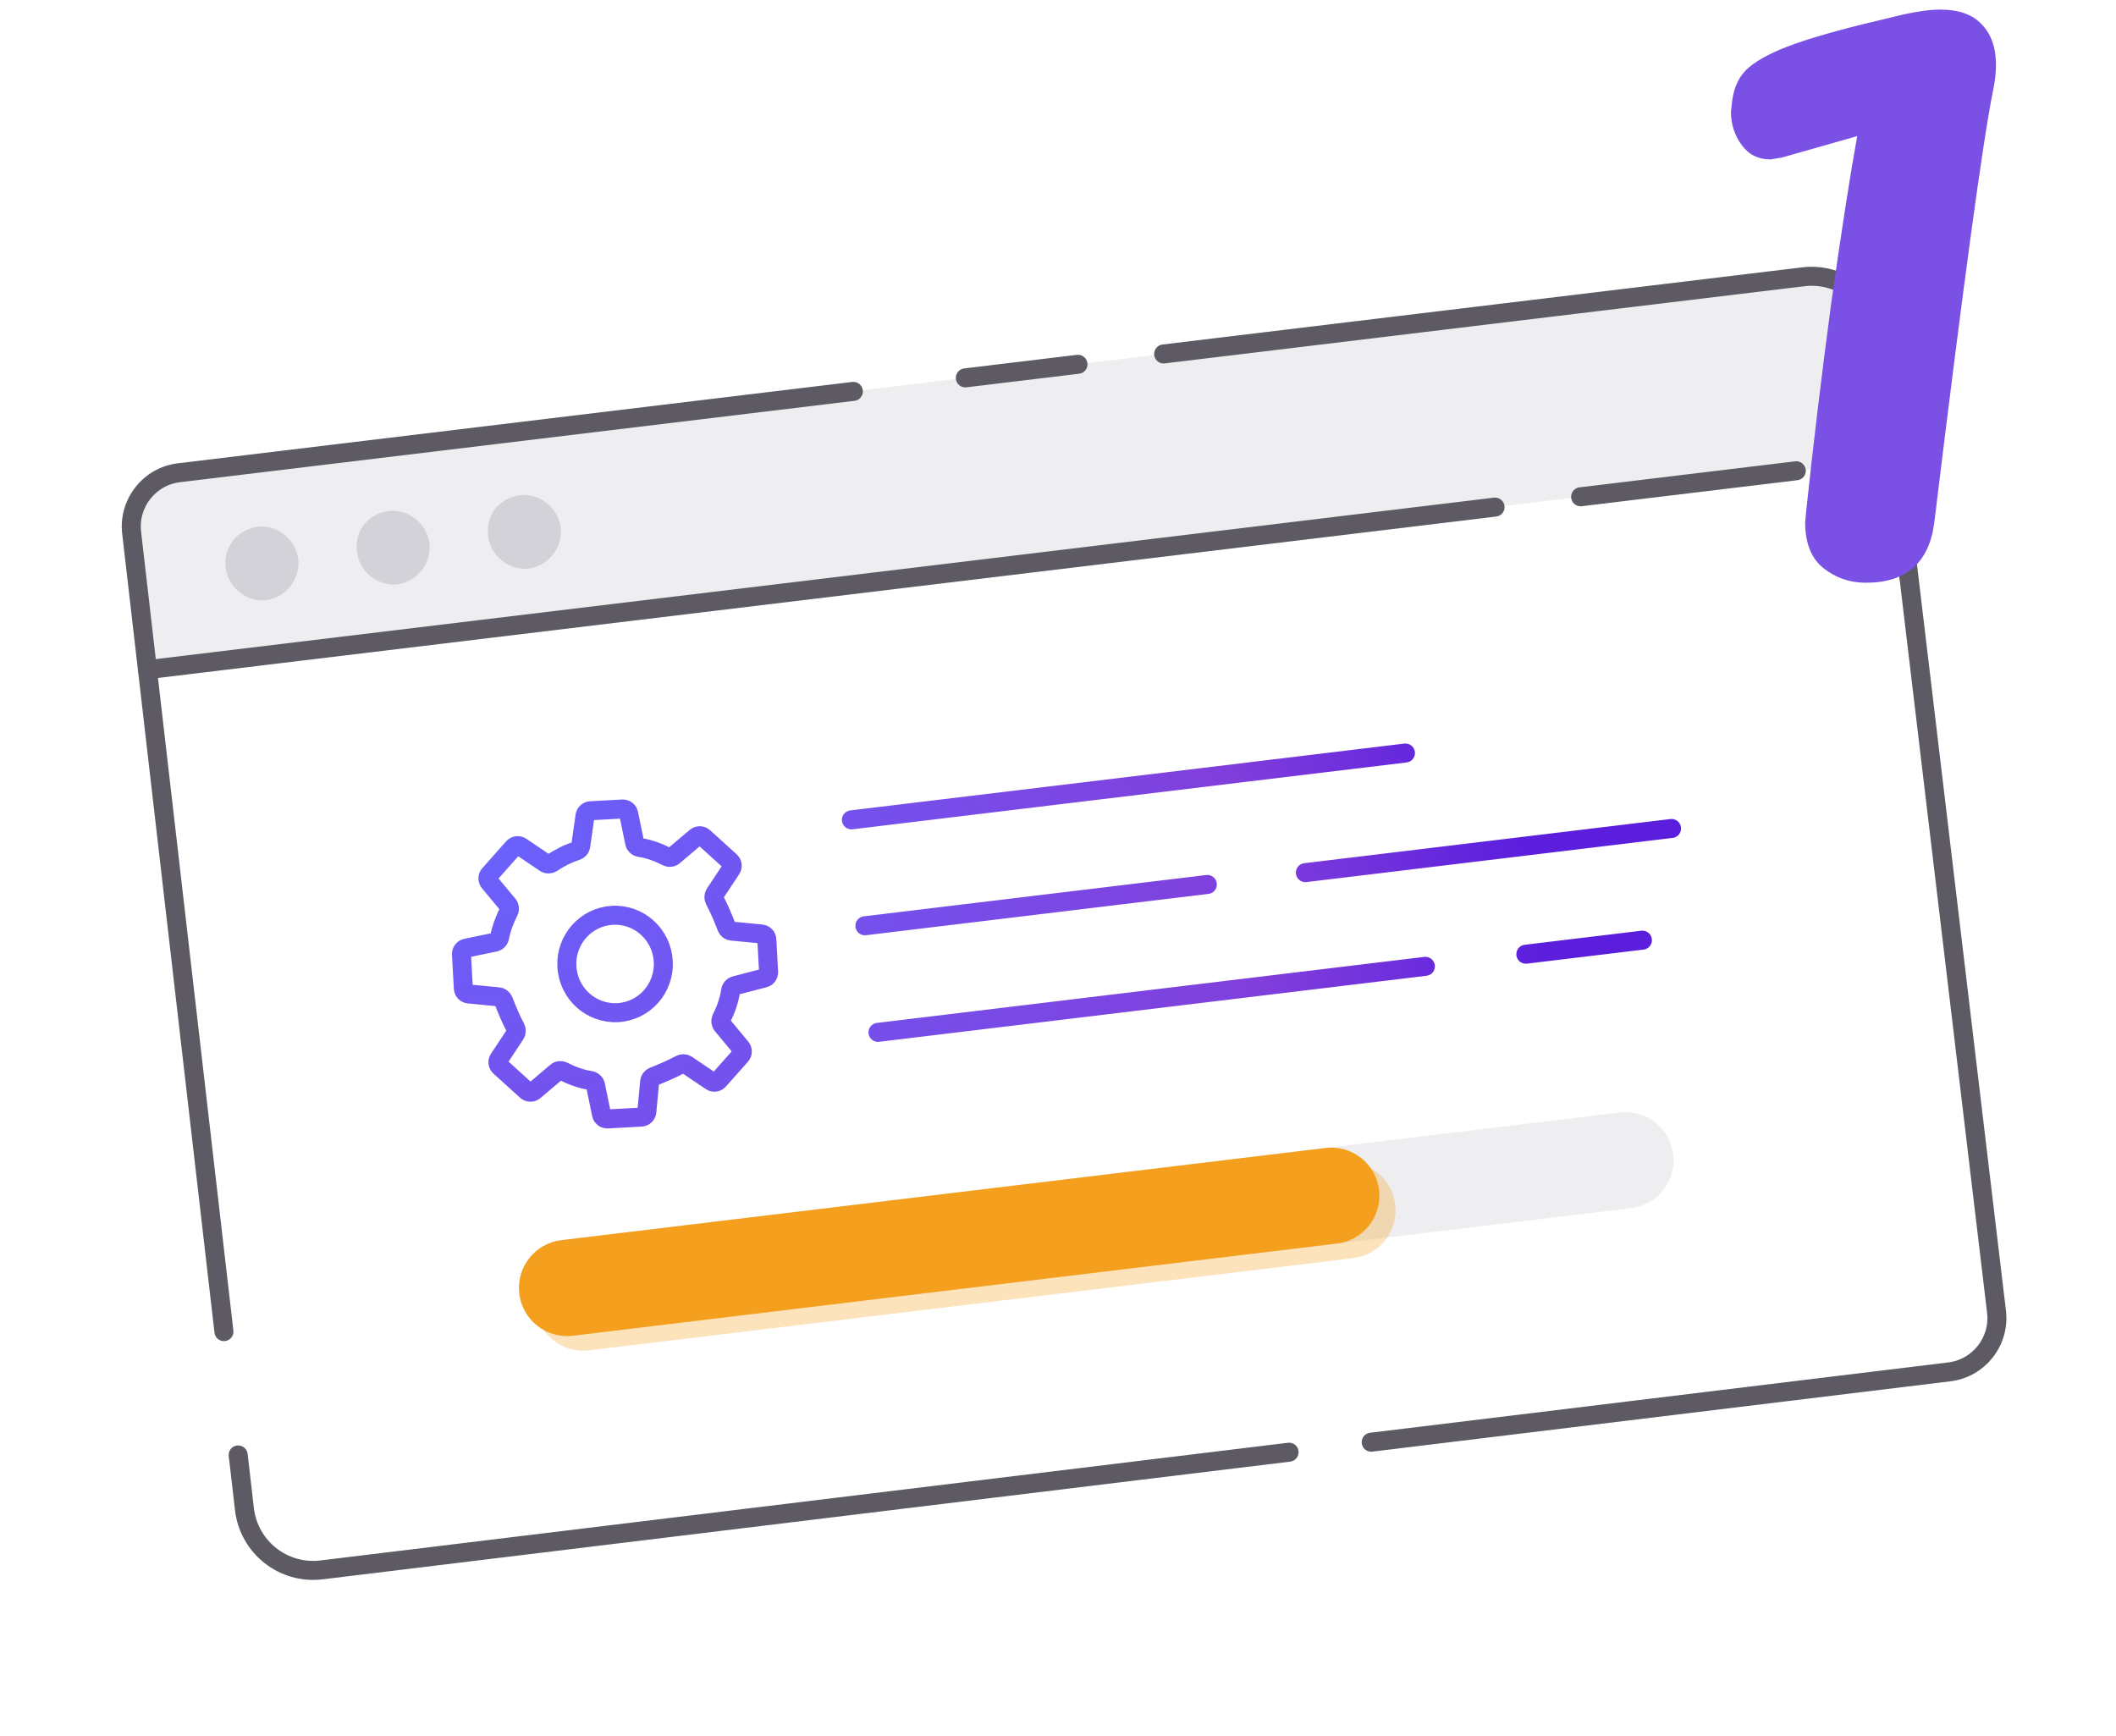 <svg width="167" height="137" viewBox="0 0 167 137" fill="none" xmlns="http://www.w3.org/2000/svg">
<path d="M10.528 43.252C10.181 40.249 12.329 37.525 15.329 37.163L141.112 21.99C144.78 21.548 148.106 24.162 148.544 27.833L157.426 102.309C157.785 105.317 155.639 108.052 152.634 108.417L26.592 123.75C22.912 124.197 19.577 121.568 19.151 117.883L10.528 43.252Z" fill="white"/>
<path d="M132.056 91.121C131.807 89.036 129.916 87.549 127.834 87.8L44.297 97.877C42.224 98.127 40.743 100.007 40.983 102.083C41.224 104.174 43.118 105.669 45.206 105.418L128.743 95.341C130.821 95.09 132.304 93.201 132.056 91.121Z" fill="#EEEDF0"/>
<g opacity="0.3" filter="url(#filter0_f_1434_9134)">
<path d="M105.892 91.755C107.979 91.503 109.874 92.999 110.115 95.09C110.355 97.166 108.874 99.046 106.8 99.296L46.481 106.572C44.393 106.824 42.499 105.328 42.257 103.238C42.017 101.161 43.499 99.281 45.572 99.031L105.892 91.755Z" fill="#F4A01E"/>
</g>
<path d="M104.617 90.599C106.705 90.347 108.599 91.842 108.841 93.933C109.081 96.009 107.599 97.889 105.526 98.139L45.206 105.416C43.119 105.667 41.224 104.172 40.983 102.081C40.743 100.005 42.224 98.125 44.298 97.875L104.617 90.599Z" fill="#F4A01E"/>
<path d="M149.485 36.22L11.64 52.848L10.478 42.788C10.16 40.038 12.104 37.55 14.825 37.222L141.714 21.915C145.05 21.513 148.08 23.917 148.481 27.285L149.539 36.159L149.485 36.22Z" fill="#EEEDF0"/>
<path d="M101.737 114.609L25.38 123.897C22.369 124.264 19.64 122.112 19.291 119.098L18.798 114.826M108.218 113.82L141.018 109.83L153.843 108.27C156.18 107.986 157.849 105.859 157.57 103.52L151.889 55.883L148.4 26.625C148.041 23.622 145.321 21.483 142.319 21.845L91.839 27.934M67.349 30.888L14.122 37.309C11.789 37.59 10.119 39.709 10.389 42.044L16.339 93.546L17.673 105.092M76.186 29.822L85.077 28.75" stroke="#5D5A64" stroke-width="1.5" stroke-miterlimit="10" stroke-linecap="round" stroke-linejoin="round"/>
<path d="M11.631 52.852L81.162 44.464L117.994 40.021M141.768 37.153L124.747 39.206" stroke="#5D5A64" stroke-width="1.5" stroke-miterlimit="10" stroke-linecap="round" stroke-linejoin="round"/>
<path d="M110.921 59.429L67.194 64.704M95.285 69.803L68.258 73.064M131.922 65.384L103.023 68.87M112.494 76.264L69.292 81.475M129.622 74.198L120.422 75.307M52.348 75.87C52.463 77.991 50.854 79.803 48.753 79.918C46.652 80.032 44.856 78.405 44.74 76.284C44.624 74.163 46.234 72.351 48.335 72.237C50.435 72.122 52.232 73.749 52.348 75.87ZM57.663 78.194C57.544 79.01 57.254 79.741 56.938 80.382C56.855 80.551 56.875 80.754 56.996 80.899L58.479 82.684C58.627 82.862 58.623 83.121 58.469 83.294L56.731 85.251C56.576 85.426 56.315 85.459 56.12 85.328L54.193 84.027C54.045 83.927 53.853 83.921 53.697 84.006C52.989 84.389 52.277 84.684 51.565 84.969C51.402 85.035 51.289 85.186 51.272 85.361L51.05 87.739C51.029 87.97 50.842 88.15 50.61 88.162L47.952 88.307C47.721 88.32 47.515 88.161 47.469 87.934L47.002 85.655C46.961 85.452 46.791 85.303 46.587 85.271C45.79 85.148 45.073 84.859 44.446 84.543C44.275 84.457 44.068 84.478 43.922 84.602L42.167 86.088C41.988 86.239 41.725 86.235 41.551 86.078L39.452 84.177C39.281 84.022 39.249 83.765 39.376 83.572L40.67 81.615C40.767 81.469 40.773 81.281 40.691 81.125C40.308 80.409 40.014 79.687 39.73 78.965C39.666 78.801 39.515 78.687 39.34 78.67L36.99 78.444C36.76 78.422 36.58 78.235 36.568 78.004L36.421 75.311C36.408 75.08 36.566 74.874 36.793 74.827L39.053 74.358C39.251 74.317 39.398 74.152 39.435 73.953C39.565 73.249 39.849 72.549 40.157 71.925C40.241 71.756 40.22 71.553 40.099 71.407L38.616 69.623C38.469 69.445 38.473 69.186 38.626 69.013L40.507 66.895C40.662 66.72 40.923 66.687 41.117 66.818L43.024 68.105C43.182 68.212 43.39 68.211 43.55 68.107C44.134 67.728 44.795 67.366 45.476 67.161C45.662 67.105 45.806 66.952 45.834 66.759L46.171 64.386C46.202 64.165 46.386 63.997 46.608 63.985L49.135 63.847C49.366 63.835 49.572 63.993 49.618 64.221L50.085 66.5C50.126 66.703 50.296 66.852 50.5 66.883C51.297 67.007 52.014 67.296 52.642 67.612C52.812 67.698 53.019 67.677 53.165 67.553L54.92 66.067C55.099 65.915 55.362 65.92 55.536 66.077L57.635 67.977C57.806 68.133 57.839 68.39 57.711 68.583L56.417 70.539C56.32 70.686 56.314 70.874 56.397 71.029C56.779 71.746 57.073 72.468 57.357 73.189C57.421 73.353 57.572 73.468 57.747 73.484L60.098 73.71C60.328 73.733 60.507 73.92 60.52 74.151L60.659 76.711C60.671 76.934 60.525 77.134 60.31 77.189L58.022 77.783C57.83 77.832 57.692 77.998 57.663 78.194Z" stroke="url(#paint0_radial_1434_9134)" stroke-width="1.5" stroke-linecap="round"/>
<path d="M20.305 41.58C21.844 41.374 23.327 42.547 23.533 44.101C23.739 45.654 22.578 47.15 21.04 47.357C19.501 47.563 18.018 46.39 17.812 44.836C17.583 43.173 18.767 41.787 20.305 41.58Z" fill="#D4D2D9"/>
<path d="M30.663 40.333C32.202 40.127 33.685 41.3 33.891 42.854C34.097 44.407 32.936 45.904 31.398 46.11C29.859 46.316 28.376 45.143 28.17 43.589C27.941 41.927 29.016 40.562 30.663 40.333Z" fill="#D4D2D9"/>
<path d="M41.021 39.089C42.559 38.883 44.043 40.056 44.249 41.61C44.455 43.163 43.294 44.659 41.755 44.866C40.217 45.072 38.734 43.899 38.528 42.345C38.299 40.682 39.374 39.318 41.021 39.089Z" fill="#D4D2D9"/>
<path d="M147.26 45.99C145.992 45.99 144.877 45.606 143.913 44.838C142.95 44.07 142.468 42.867 142.468 41.229L142.544 40.384C143.102 35.111 143.761 29.633 144.522 23.95C145.333 18.215 146.018 13.812 146.575 10.741L140.643 12.43L139.73 12.584C138.766 12.584 138.006 12.2 137.448 11.432C136.89 10.664 136.611 9.793 136.611 8.821L136.687 8.13C136.789 7.157 137.093 6.363 137.6 5.749C138.107 5.134 139.071 4.52 140.49 3.906C141.961 3.291 144.141 2.626 147.032 1.909L150.226 1.141C151.393 0.885 152.356 0.757 153.117 0.757C154.587 0.757 155.677 1.141 156.387 1.909C157.148 2.677 157.528 3.752 157.528 5.134C157.528 5.749 157.452 6.414 157.3 7.131C156.489 11.125 154.942 22.49 152.66 41.229C152.255 44.403 150.454 45.99 147.26 45.99Z" fill="#7A50E5"/>
<defs>
<filter id="filter0_f_1434_9134" x="32.488" y="81.984" width="87.397" height="34.36" filterUnits="userSpaceOnUse" color-interpolation-filters="sRGB">
<feFlood flood-opacity="0" result="BackgroundImageFix"/>
<feBlend mode="normal" in="SourceGraphic" in2="BackgroundImageFix" result="shape"/>
<feGaussianBlur stdDeviation="4.872" result="effect1_foregroundBlur_1434_9134"/>
</filter>
<radialGradient id="paint0_radial_1434_9134" cx="0" cy="0" r="1" gradientUnits="userSpaceOnUse" gradientTransform="translate(32.508 63.7) rotate(16.438) scale(92.011 59.649)">
<stop stop-color="#6865FF"/>
<stop offset="0.745" stop-color="#803FDC"/>
<stop offset="1" stop-color="#5B1EDD"/>
</radialGradient>
</defs>
</svg>

